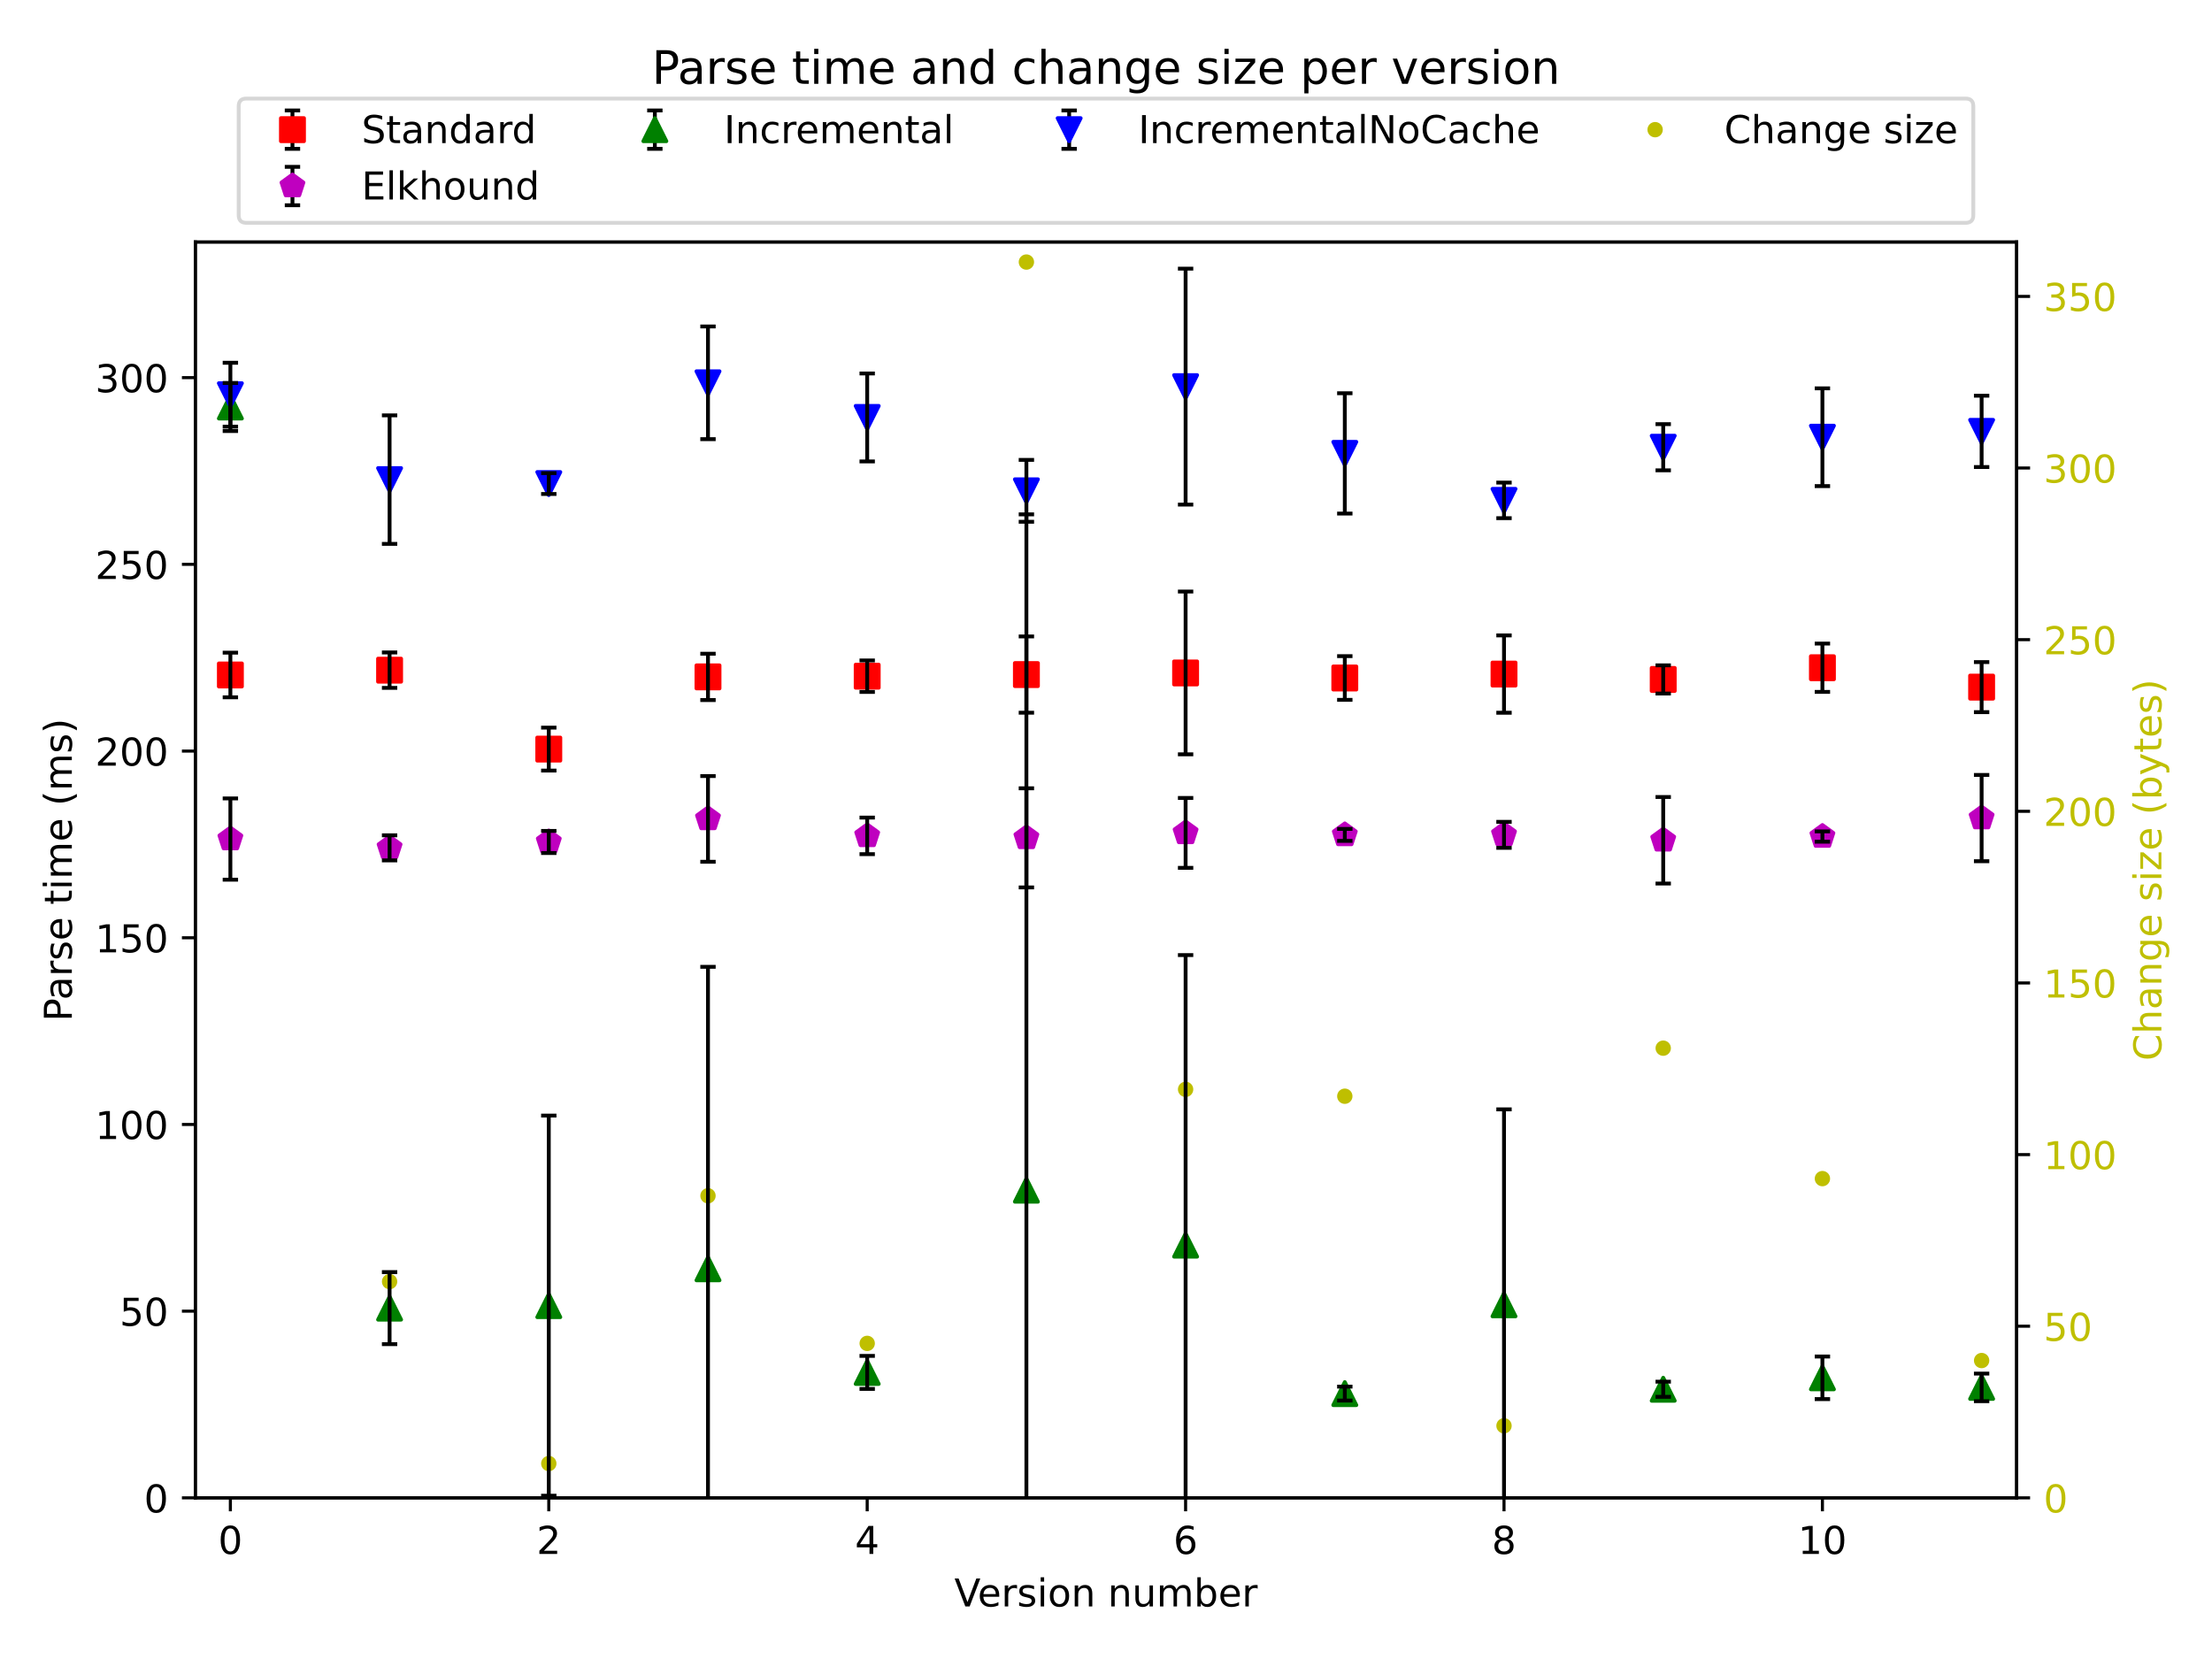 <?xml version="1.0" encoding="utf-8" standalone="no"?>
<!DOCTYPE svg PUBLIC "-//W3C//DTD SVG 1.1//EN"
  "http://www.w3.org/Graphics/SVG/1.1/DTD/svg11.dtd">
<!-- Created with matplotlib (https://matplotlib.org/) -->
<svg height="432pt" version="1.1" viewBox="0 0 576 432" width="576pt" xmlns="http://www.w3.org/2000/svg" xmlns:xlink="http://www.w3.org/1999/xlink">
 <defs>
  <style type="text/css">*{stroke-linecap:butt;stroke-linejoin:round;}</style>
 </defs>
 <g id="figure_1">
  <g id="patch_1">
   <path d="M 0 432 
L 576 432 
L 576 0 
L 0 0 
z
" style="fill:#ffffff;"/>
  </g>
  <g id="axes_1">
   <g id="matplotlib.axis_1">
    <g id="ytick_1">
     <g id="line2d_1">
      <defs>
       <path d="M 0 0 
L 3.5 0 
" id="m4609a0df02" style="stroke:#000000;stroke-width:0.8;"/>
      </defs>
      <g>
       <use style="stroke:#000000;stroke-width:0.8;" x="525.13" xlink:href="#m4609a0df02" y="390.04"/>
      </g>
     </g>
     <g id="text_1">
      <!-- 0 -->
      <g style="fill:#bfbf00;" transform="translate(532.13 393.839)scale(0.1 -0.1)">
       <defs>
        <path d="M 31.781 66.406 
Q 24.172 66.406 20.328 58.906 
Q 16.5 51.422 16.5 36.375 
Q 16.5 21.391 20.328 13.891 
Q 24.172 6.391 31.781 6.391 
Q 39.453 6.391 43.281 13.891 
Q 47.125 21.391 47.125 36.375 
Q 47.125 51.422 43.281 58.906 
Q 39.453 66.406 31.781 66.406 
z
M 31.781 74.219 
Q 44.047 74.219 50.516 64.516 
Q 56.984 54.828 56.984 36.375 
Q 56.984 17.969 50.516 8.266 
Q 44.047 -1.422 31.781 -1.422 
Q 19.531 -1.422 13.062 8.266 
Q 6.594 17.969 6.594 36.375 
Q 6.594 54.828 13.062 64.516 
Q 19.531 74.219 31.781 74.219 
z
" id="DejaVuSans-48"/>
       </defs>
       <use xlink:href="#DejaVuSans-48"/>
      </g>
     </g>
    </g>
    <g id="ytick_2">
     <g id="line2d_2">
      <g>
       <use style="stroke:#000000;stroke-width:0.8;" x="525.13" xlink:href="#m4609a0df02" y="345.345"/>
      </g>
     </g>
     <g id="text_2">
      <!-- 50 -->
      <g style="fill:#bfbf00;" transform="translate(532.13 349.145)scale(0.1 -0.1)">
       <defs>
        <path d="M 10.797 72.906 
L 49.516 72.906 
L 49.516 64.594 
L 19.828 64.594 
L 19.828 46.734 
Q 21.969 47.469 24.109 47.828 
Q 26.266 48.188 28.422 48.188 
Q 40.625 48.188 47.75 41.5 
Q 54.891 34.812 54.891 23.391 
Q 54.891 11.625 47.562 5.094 
Q 40.234 -1.422 26.906 -1.422 
Q 22.312 -1.422 17.547 -0.641 
Q 12.797 0.141 7.719 1.703 
L 7.719 11.625 
Q 12.109 9.234 16.797 8.062 
Q 21.484 6.891 26.703 6.891 
Q 35.156 6.891 40.078 11.328 
Q 45.016 15.766 45.016 23.391 
Q 45.016 31 40.078 35.438 
Q 35.156 39.891 26.703 39.891 
Q 22.75 39.891 18.812 39.016 
Q 14.891 38.141 10.797 36.281 
z
" id="DejaVuSans-53"/>
       </defs>
       <use xlink:href="#DejaVuSans-53"/>
       <use x="63.623" xlink:href="#DejaVuSans-48"/>
      </g>
     </g>
    </g>
    <g id="ytick_3">
     <g id="line2d_3">
      <g>
       <use style="stroke:#000000;stroke-width:0.8;" x="525.13" xlink:href="#m4609a0df02" y="300.651"/>
      </g>
     </g>
     <g id="text_3">
      <!-- 100 -->
      <g style="fill:#bfbf00;" transform="translate(532.13 304.45)scale(0.1 -0.1)">
       <defs>
        <path d="M 12.406 8.297 
L 28.516 8.297 
L 28.516 63.922 
L 10.984 60.406 
L 10.984 69.391 
L 28.422 72.906 
L 38.281 72.906 
L 38.281 8.297 
L 54.391 8.297 
L 54.391 0 
L 12.406 0 
z
" id="DejaVuSans-49"/>
       </defs>
       <use xlink:href="#DejaVuSans-49"/>
       <use x="63.623" xlink:href="#DejaVuSans-48"/>
       <use x="127.246" xlink:href="#DejaVuSans-48"/>
      </g>
     </g>
    </g>
    <g id="ytick_4">
     <g id="line2d_4">
      <g>
       <use style="stroke:#000000;stroke-width:0.8;" x="525.13" xlink:href="#m4609a0df02" y="255.956"/>
      </g>
     </g>
     <g id="text_4">
      <!-- 150 -->
      <g style="fill:#bfbf00;" transform="translate(532.13 259.755)scale(0.1 -0.1)">
       <use xlink:href="#DejaVuSans-49"/>
       <use x="63.623" xlink:href="#DejaVuSans-53"/>
       <use x="127.246" xlink:href="#DejaVuSans-48"/>
      </g>
     </g>
    </g>
    <g id="ytick_5">
     <g id="line2d_5">
      <g>
       <use style="stroke:#000000;stroke-width:0.8;" x="525.13" xlink:href="#m4609a0df02" y="211.261"/>
      </g>
     </g>
     <g id="text_5">
      <!-- 200 -->
      <g style="fill:#bfbf00;" transform="translate(532.13 215.061)scale(0.1 -0.1)">
       <defs>
        <path d="M 19.188 8.297 
L 53.609 8.297 
L 53.609 0 
L 7.328 0 
L 7.328 8.297 
Q 12.938 14.109 22.625 23.891 
Q 32.328 33.688 34.812 36.531 
Q 39.547 41.844 41.422 45.531 
Q 43.312 49.219 43.312 52.781 
Q 43.312 58.594 39.234 62.25 
Q 35.156 65.922 28.609 65.922 
Q 23.969 65.922 18.812 64.312 
Q 13.672 62.703 7.812 59.422 
L 7.812 69.391 
Q 13.766 71.781 18.938 73 
Q 24.125 74.219 28.422 74.219 
Q 39.75 74.219 46.484 68.547 
Q 53.219 62.891 53.219 53.422 
Q 53.219 48.922 51.531 44.891 
Q 49.859 40.875 45.406 35.406 
Q 44.188 33.984 37.641 27.219 
Q 31.109 20.453 19.188 8.297 
z
" id="DejaVuSans-50"/>
       </defs>
       <use xlink:href="#DejaVuSans-50"/>
       <use x="63.623" xlink:href="#DejaVuSans-48"/>
       <use x="127.246" xlink:href="#DejaVuSans-48"/>
      </g>
     </g>
    </g>
    <g id="ytick_6">
     <g id="line2d_6">
      <g>
       <use style="stroke:#000000;stroke-width:0.8;" x="525.13" xlink:href="#m4609a0df02" y="166.567"/>
      </g>
     </g>
     <g id="text_6">
      <!-- 250 -->
      <g style="fill:#bfbf00;" transform="translate(532.13 170.366)scale(0.1 -0.1)">
       <use xlink:href="#DejaVuSans-50"/>
       <use x="63.623" xlink:href="#DejaVuSans-53"/>
       <use x="127.246" xlink:href="#DejaVuSans-48"/>
      </g>
     </g>
    </g>
    <g id="ytick_7">
     <g id="line2d_7">
      <g>
       <use style="stroke:#000000;stroke-width:0.8;" x="525.13" xlink:href="#m4609a0df02" y="121.872"/>
      </g>
     </g>
     <g id="text_7">
      <!-- 300 -->
      <g style="fill:#bfbf00;" transform="translate(532.13 125.671)scale(0.1 -0.1)">
       <defs>
        <path d="M 40.578 39.312 
Q 47.656 37.797 51.625 33 
Q 55.609 28.219 55.609 21.188 
Q 55.609 10.406 48.188 4.484 
Q 40.766 -1.422 27.094 -1.422 
Q 22.516 -1.422 17.656 -0.516 
Q 12.797 0.391 7.625 2.203 
L 7.625 11.719 
Q 11.719 9.328 16.594 8.109 
Q 21.484 6.891 26.812 6.891 
Q 36.078 6.891 40.938 10.547 
Q 45.797 14.203 45.797 21.188 
Q 45.797 27.641 41.281 31.266 
Q 36.766 34.906 28.719 34.906 
L 20.219 34.906 
L 20.219 43.016 
L 29.109 43.016 
Q 36.375 43.016 40.234 45.922 
Q 44.094 48.828 44.094 54.297 
Q 44.094 59.906 40.109 62.906 
Q 36.141 65.922 28.719 65.922 
Q 24.656 65.922 20.016 65.031 
Q 15.375 64.156 9.812 62.312 
L 9.812 71.094 
Q 15.438 72.656 20.344 73.438 
Q 25.25 74.219 29.594 74.219 
Q 40.828 74.219 47.359 69.109 
Q 53.906 64.016 53.906 55.328 
Q 53.906 49.266 50.438 45.094 
Q 46.969 40.922 40.578 39.312 
z
" id="DejaVuSans-51"/>
       </defs>
       <use xlink:href="#DejaVuSans-51"/>
       <use x="63.623" xlink:href="#DejaVuSans-48"/>
       <use x="127.246" xlink:href="#DejaVuSans-48"/>
      </g>
     </g>
    </g>
    <g id="ytick_8">
     <g id="line2d_8">
      <g>
       <use style="stroke:#000000;stroke-width:0.8;" x="525.13" xlink:href="#m4609a0df02" y="77.177"/>
      </g>
     </g>
     <g id="text_8">
      <!-- 350 -->
      <g style="fill:#bfbf00;" transform="translate(532.13 80.977)scale(0.1 -0.1)">
       <use xlink:href="#DejaVuSans-51"/>
       <use x="63.623" xlink:href="#DejaVuSans-53"/>
       <use x="127.246" xlink:href="#DejaVuSans-48"/>
      </g>
     </g>
    </g>
    <g id="text_9">
     <!-- Change size (bytes) -->
     <g style="fill:#bfbf00;" transform="translate(562.816 276.225)rotate(-90)scale(0.1 -0.1)">
      <defs>
       <path d="M 64.406 67.281 
L 64.406 56.891 
Q 59.422 61.531 53.781 63.812 
Q 48.141 66.109 41.797 66.109 
Q 29.297 66.109 22.656 58.469 
Q 16.016 50.828 16.016 36.375 
Q 16.016 21.969 22.656 14.328 
Q 29.297 6.688 41.797 6.688 
Q 48.141 6.688 53.781 8.984 
Q 59.422 11.281 64.406 15.922 
L 64.406 5.609 
Q 59.234 2.094 53.438 0.328 
Q 47.656 -1.422 41.219 -1.422 
Q 24.656 -1.422 15.125 8.703 
Q 5.609 18.844 5.609 36.375 
Q 5.609 53.953 15.125 64.078 
Q 24.656 74.219 41.219 74.219 
Q 47.75 74.219 53.531 72.484 
Q 59.328 70.75 64.406 67.281 
z
" id="DejaVuSans-67"/>
       <path d="M 54.891 33.016 
L 54.891 0 
L 45.906 0 
L 45.906 32.719 
Q 45.906 40.484 42.875 44.328 
Q 39.844 48.188 33.797 48.188 
Q 26.516 48.188 22.312 43.547 
Q 18.109 38.922 18.109 30.906 
L 18.109 0 
L 9.078 0 
L 9.078 75.984 
L 18.109 75.984 
L 18.109 46.188 
Q 21.344 51.125 25.703 53.562 
Q 30.078 56 35.797 56 
Q 45.219 56 50.047 50.172 
Q 54.891 44.344 54.891 33.016 
z
" id="DejaVuSans-104"/>
       <path d="M 34.281 27.484 
Q 23.391 27.484 19.188 25 
Q 14.984 22.516 14.984 16.5 
Q 14.984 11.719 18.141 8.906 
Q 21.297 6.109 26.703 6.109 
Q 34.188 6.109 38.703 11.406 
Q 43.219 16.703 43.219 25.484 
L 43.219 27.484 
z
M 52.203 31.203 
L 52.203 0 
L 43.219 0 
L 43.219 8.297 
Q 40.141 3.328 35.547 0.953 
Q 30.953 -1.422 24.312 -1.422 
Q 15.922 -1.422 10.953 3.297 
Q 6 8.016 6 15.922 
Q 6 25.141 12.172 29.828 
Q 18.359 34.516 30.609 34.516 
L 43.219 34.516 
L 43.219 35.406 
Q 43.219 41.609 39.141 45 
Q 35.062 48.391 27.688 48.391 
Q 23 48.391 18.547 47.266 
Q 14.109 46.141 10.016 43.891 
L 10.016 52.203 
Q 14.938 54.109 19.578 55.047 
Q 24.219 56 28.609 56 
Q 40.484 56 46.344 49.844 
Q 52.203 43.703 52.203 31.203 
z
" id="DejaVuSans-97"/>
       <path d="M 54.891 33.016 
L 54.891 0 
L 45.906 0 
L 45.906 32.719 
Q 45.906 40.484 42.875 44.328 
Q 39.844 48.188 33.797 48.188 
Q 26.516 48.188 22.312 43.547 
Q 18.109 38.922 18.109 30.906 
L 18.109 0 
L 9.078 0 
L 9.078 54.688 
L 18.109 54.688 
L 18.109 46.188 
Q 21.344 51.125 25.703 53.562 
Q 30.078 56 35.797 56 
Q 45.219 56 50.047 50.172 
Q 54.891 44.344 54.891 33.016 
z
" id="DejaVuSans-110"/>
       <path d="M 45.406 27.984 
Q 45.406 37.75 41.375 43.109 
Q 37.359 48.484 30.078 48.484 
Q 22.859 48.484 18.828 43.109 
Q 14.797 37.75 14.797 27.984 
Q 14.797 18.266 18.828 12.891 
Q 22.859 7.516 30.078 7.516 
Q 37.359 7.516 41.375 12.891 
Q 45.406 18.266 45.406 27.984 
z
M 54.391 6.781 
Q 54.391 -7.172 48.188 -13.984 
Q 42 -20.797 29.203 -20.797 
Q 24.469 -20.797 20.266 -20.094 
Q 16.062 -19.391 12.109 -17.922 
L 12.109 -9.188 
Q 16.062 -11.328 19.922 -12.344 
Q 23.781 -13.375 27.781 -13.375 
Q 36.625 -13.375 41.016 -8.766 
Q 45.406 -4.156 45.406 5.172 
L 45.406 9.625 
Q 42.625 4.781 38.281 2.391 
Q 33.938 0 27.875 0 
Q 17.828 0 11.672 7.656 
Q 5.516 15.328 5.516 27.984 
Q 5.516 40.672 11.672 48.328 
Q 17.828 56 27.875 56 
Q 33.938 56 38.281 53.609 
Q 42.625 51.219 45.406 46.391 
L 45.406 54.688 
L 54.391 54.688 
z
" id="DejaVuSans-103"/>
       <path d="M 56.203 29.594 
L 56.203 25.203 
L 14.891 25.203 
Q 15.484 15.922 20.484 11.062 
Q 25.484 6.203 34.422 6.203 
Q 39.594 6.203 44.453 7.469 
Q 49.312 8.734 54.109 11.281 
L 54.109 2.781 
Q 49.266 0.734 44.188 -0.344 
Q 39.109 -1.422 33.891 -1.422 
Q 20.797 -1.422 13.156 6.188 
Q 5.516 13.812 5.516 26.812 
Q 5.516 40.234 12.766 48.109 
Q 20.016 56 32.328 56 
Q 43.359 56 49.781 48.891 
Q 56.203 41.797 56.203 29.594 
z
M 47.219 32.234 
Q 47.125 39.594 43.094 43.984 
Q 39.062 48.391 32.422 48.391 
Q 24.906 48.391 20.391 44.141 
Q 15.875 39.891 15.188 32.172 
z
" id="DejaVuSans-101"/>
       <path id="DejaVuSans-32"/>
       <path d="M 44.281 53.078 
L 44.281 44.578 
Q 40.484 46.531 36.375 47.5 
Q 32.281 48.484 27.875 48.484 
Q 21.188 48.484 17.844 46.438 
Q 14.5 44.391 14.5 40.281 
Q 14.5 37.156 16.891 35.375 
Q 19.281 33.594 26.516 31.984 
L 29.594 31.297 
Q 39.156 29.25 43.188 25.516 
Q 47.219 21.781 47.219 15.094 
Q 47.219 7.469 41.188 3.016 
Q 35.156 -1.422 24.609 -1.422 
Q 20.219 -1.422 15.453 -0.562 
Q 10.688 0.297 5.422 2 
L 5.422 11.281 
Q 10.406 8.688 15.234 7.391 
Q 20.062 6.109 24.812 6.109 
Q 31.156 6.109 34.562 8.281 
Q 37.984 10.453 37.984 14.406 
Q 37.984 18.062 35.516 20.016 
Q 33.062 21.969 24.703 23.781 
L 21.578 24.516 
Q 13.234 26.266 9.516 29.906 
Q 5.812 33.547 5.812 39.891 
Q 5.812 47.609 11.281 51.797 
Q 16.75 56 26.812 56 
Q 31.781 56 36.172 55.266 
Q 40.578 54.547 44.281 53.078 
z
" id="DejaVuSans-115"/>
       <path d="M 9.422 54.688 
L 18.406 54.688 
L 18.406 0 
L 9.422 0 
z
M 9.422 75.984 
L 18.406 75.984 
L 18.406 64.594 
L 9.422 64.594 
z
" id="DejaVuSans-105"/>
       <path d="M 5.516 54.688 
L 48.188 54.688 
L 48.188 46.484 
L 14.406 7.172 
L 48.188 7.172 
L 48.188 0 
L 4.297 0 
L 4.297 8.203 
L 38.094 47.516 
L 5.516 47.516 
z
" id="DejaVuSans-122"/>
       <path d="M 31 75.875 
Q 24.469 64.656 21.281 53.656 
Q 18.109 42.672 18.109 31.391 
Q 18.109 20.125 21.312 9.062 
Q 24.516 -2 31 -13.188 
L 23.188 -13.188 
Q 15.875 -1.703 12.234 9.375 
Q 8.594 20.453 8.594 31.391 
Q 8.594 42.281 12.203 53.312 
Q 15.828 64.359 23.188 75.875 
z
" id="DejaVuSans-40"/>
       <path d="M 48.688 27.297 
Q 48.688 37.203 44.609 42.844 
Q 40.531 48.484 33.406 48.484 
Q 26.266 48.484 22.188 42.844 
Q 18.109 37.203 18.109 27.297 
Q 18.109 17.391 22.188 11.75 
Q 26.266 6.109 33.406 6.109 
Q 40.531 6.109 44.609 11.75 
Q 48.688 17.391 48.688 27.297 
z
M 18.109 46.391 
Q 20.953 51.266 25.266 53.625 
Q 29.594 56 35.594 56 
Q 45.562 56 51.781 48.094 
Q 58.016 40.188 58.016 27.297 
Q 58.016 14.406 51.781 6.484 
Q 45.562 -1.422 35.594 -1.422 
Q 29.594 -1.422 25.266 0.953 
Q 20.953 3.328 18.109 8.203 
L 18.109 0 
L 9.078 0 
L 9.078 75.984 
L 18.109 75.984 
z
" id="DejaVuSans-98"/>
       <path d="M 32.172 -5.078 
Q 28.375 -14.844 24.75 -17.812 
Q 21.141 -20.797 15.094 -20.797 
L 7.906 -20.797 
L 7.906 -13.281 
L 13.188 -13.281 
Q 16.891 -13.281 18.938 -11.516 
Q 21 -9.766 23.484 -3.219 
L 25.094 0.875 
L 2.984 54.688 
L 12.5 54.688 
L 29.594 11.922 
L 46.688 54.688 
L 56.203 54.688 
z
" id="DejaVuSans-121"/>
       <path d="M 18.312 70.219 
L 18.312 54.688 
L 36.812 54.688 
L 36.812 47.703 
L 18.312 47.703 
L 18.312 18.016 
Q 18.312 11.328 20.141 9.422 
Q 21.969 7.516 27.594 7.516 
L 36.812 7.516 
L 36.812 0 
L 27.594 0 
Q 17.188 0 13.234 3.875 
Q 9.281 7.766 9.281 18.016 
L 9.281 47.703 
L 2.688 47.703 
L 2.688 54.688 
L 9.281 54.688 
L 9.281 70.219 
z
" id="DejaVuSans-116"/>
       <path d="M 8.016 75.875 
L 15.828 75.875 
Q 23.141 64.359 26.781 53.312 
Q 30.422 42.281 30.422 31.391 
Q 30.422 20.453 26.781 9.375 
Q 23.141 -1.703 15.828 -13.188 
L 8.016 -13.188 
Q 14.5 -2 17.703 9.062 
Q 20.906 20.125 20.906 31.391 
Q 20.906 42.672 17.703 53.656 
Q 14.5 64.656 8.016 75.875 
z
" id="DejaVuSans-41"/>
      </defs>
      <use xlink:href="#DejaVuSans-67"/>
      <use x="69.824" xlink:href="#DejaVuSans-104"/>
      <use x="133.203" xlink:href="#DejaVuSans-97"/>
      <use x="194.482" xlink:href="#DejaVuSans-110"/>
      <use x="257.861" xlink:href="#DejaVuSans-103"/>
      <use x="321.338" xlink:href="#DejaVuSans-101"/>
      <use x="382.861" xlink:href="#DejaVuSans-32"/>
      <use x="414.648" xlink:href="#DejaVuSans-115"/>
      <use x="466.748" xlink:href="#DejaVuSans-105"/>
      <use x="494.531" xlink:href="#DejaVuSans-122"/>
      <use x="547.021" xlink:href="#DejaVuSans-101"/>
      <use x="608.545" xlink:href="#DejaVuSans-32"/>
      <use x="640.332" xlink:href="#DejaVuSans-40"/>
      <use x="679.346" xlink:href="#DejaVuSans-98"/>
      <use x="742.822" xlink:href="#DejaVuSans-121"/>
      <use x="802.002" xlink:href="#DejaVuSans-116"/>
      <use x="841.211" xlink:href="#DejaVuSans-101"/>
      <use x="902.734" xlink:href="#DejaVuSans-115"/>
      <use x="954.834" xlink:href="#DejaVuSans-41"/>
     </g>
    </g>
   </g>
   <g id="line2d_9">
    <defs>
     <path d="M 0 1.5 
C 0.398 1.5 0.779 1.342 1.061 1.061 
C 1.342 0.779 1.5 0.398 1.5 0 
C 1.5 -0.398 1.342 -0.779 1.061 -1.061 
C 0.779 -1.342 0.398 -1.5 0 -1.5 
C -0.398 -1.5 -0.779 -1.342 -1.061 -1.061 
C -1.342 -0.779 -1.5 -0.398 -1.5 0 
C -1.5 0.398 -1.342 0.779 -1.061 1.061 
C -0.779 1.342 -0.398 1.5 0 1.5 
z
" id="mf3a765836c" style="stroke:#bfbf00;"/>
    </defs>
    <g clip-path="url(#p492da4743d)">
     <use style="fill:#bfbf00;stroke:#bfbf00;" x="101.447" xlink:href="#mf3a765836c" y="333.725"/>
     <use style="fill:#bfbf00;stroke:#bfbf00;" x="142.903" xlink:href="#mf3a765836c" y="381.101"/>
     <use style="fill:#bfbf00;stroke:#bfbf00;" x="184.359" xlink:href="#mf3a765836c" y="311.377"/>
     <use style="fill:#bfbf00;stroke:#bfbf00;" x="225.816" xlink:href="#mf3a765836c" y="349.815"/>
     <use style="fill:#bfbf00;stroke:#bfbf00;" x="267.272" xlink:href="#mf3a765836c" y="68.238"/>
     <use style="fill:#bfbf00;stroke:#bfbf00;" x="308.728" xlink:href="#mf3a765836c" y="283.667"/>
     <use style="fill:#bfbf00;stroke:#bfbf00;" x="350.184" xlink:href="#mf3a765836c" y="285.454"/>
     <use style="fill:#bfbf00;stroke:#bfbf00;" x="391.641" xlink:href="#mf3a765836c" y="371.268"/>
     <use style="fill:#bfbf00;stroke:#bfbf00;" x="433.097" xlink:href="#mf3a765836c" y="272.94"/>
     <use style="fill:#bfbf00;stroke:#bfbf00;" x="474.553" xlink:href="#mf3a765836c" y="306.908"/>
     <use style="fill:#bfbf00;stroke:#bfbf00;" x="516.01" xlink:href="#mf3a765836c" y="354.284"/>
    </g>
   </g>
   <g id="patch_2">
    <path d="M 50.87 390.04 
L 50.87 63.024 
" style="fill:none;stroke:#000000;stroke-linecap:square;stroke-linejoin:miter;stroke-width:0.8;"/>
   </g>
   <g id="patch_3">
    <path d="M 525.13 390.04 
L 525.13 63.024 
" style="fill:none;stroke:#000000;stroke-linecap:square;stroke-linejoin:miter;stroke-width:0.8;"/>
   </g>
   <g id="patch_4">
    <path d="M 50.87 390.04 
L 525.13 390.04 
" style="fill:none;stroke:#000000;stroke-linecap:square;stroke-linejoin:miter;stroke-width:0.8;"/>
   </g>
   <g id="patch_5">
    <path d="M 50.87 63.024 
L 525.13 63.024 
" style="fill:none;stroke:#000000;stroke-linecap:square;stroke-linejoin:miter;stroke-width:0.8;"/>
   </g>
   <g id="legend_1">
    <g id="patch_6">
     <path d="M 64.156 58.024 
L 511.844 58.024 
Q 513.844 58.024 513.844 56.024 
L 513.844 27.668 
Q 513.844 25.668 511.844 25.668 
L 64.156 25.668 
Q 62.156 25.668 62.156 27.668 
L 62.156 56.024 
Q 62.156 58.024 64.156 58.024 
z
" style="fill:#ffffff;opacity:0.8;stroke:#cccccc;stroke-linejoin:miter;"/>
    </g>
    <g id="LineCollection_1">
     <path d="M 76.156 38.766 
L 76.156 28.766 
" style="fill:none;stroke:#000000;"/>
    </g>
    <g id="line2d_10">
     <defs>
      <path d="M 2 0 
L -2 -0 
" id="m94d0066112" style="stroke:#000000;"/>
     </defs>
     <g>
      <use style="stroke:#000000;" x="76.156" xlink:href="#m94d0066112" y="38.766"/>
     </g>
    </g>
    <g id="line2d_11">
     <g>
      <use style="stroke:#000000;" x="76.156" xlink:href="#m94d0066112" y="28.766"/>
     </g>
    </g>
    <g id="line2d_12"/>
    <g id="line2d_13">
     <defs>
      <path d="M -3 3 
L 3 3 
L 3 -3 
L -3 -3 
z
" id="m36453353b8" style="stroke:#ff0000;stroke-linejoin:miter;"/>
     </defs>
     <g>
      <use style="fill:#ff0000;stroke:#ff0000;stroke-linejoin:miter;" x="76.156" xlink:href="#m36453353b8" y="33.766"/>
     </g>
    </g>
    <g id="text_10">
     <!-- Standard -->
     <g transform="translate(94.156 37.266)scale(0.1 -0.1)">
      <defs>
       <path d="M 53.516 70.516 
L 53.516 60.891 
Q 47.906 63.578 42.922 64.891 
Q 37.938 66.219 33.297 66.219 
Q 25.25 66.219 20.875 63.094 
Q 16.5 59.969 16.5 54.203 
Q 16.5 49.359 19.406 46.891 
Q 22.312 44.438 30.422 42.922 
L 36.375 41.703 
Q 47.406 39.594 52.656 34.297 
Q 57.906 29 57.906 20.125 
Q 57.906 9.516 50.797 4.047 
Q 43.703 -1.422 29.984 -1.422 
Q 24.812 -1.422 18.969 -0.25 
Q 13.141 0.922 6.891 3.219 
L 6.891 13.375 
Q 12.891 10.016 18.656 8.297 
Q 24.422 6.594 29.984 6.594 
Q 38.422 6.594 43.016 9.906 
Q 47.609 13.234 47.609 19.391 
Q 47.609 24.75 44.312 27.781 
Q 41.016 30.812 33.5 32.328 
L 27.484 33.5 
Q 16.453 35.688 11.516 40.375 
Q 6.594 45.062 6.594 53.422 
Q 6.594 63.094 13.406 68.656 
Q 20.219 74.219 32.172 74.219 
Q 37.312 74.219 42.625 73.281 
Q 47.953 72.359 53.516 70.516 
z
" id="DejaVuSans-83"/>
       <path d="M 45.406 46.391 
L 45.406 75.984 
L 54.391 75.984 
L 54.391 0 
L 45.406 0 
L 45.406 8.203 
Q 42.578 3.328 38.25 0.953 
Q 33.938 -1.422 27.875 -1.422 
Q 17.969 -1.422 11.734 6.484 
Q 5.516 14.406 5.516 27.297 
Q 5.516 40.188 11.734 48.094 
Q 17.969 56 27.875 56 
Q 33.938 56 38.25 53.625 
Q 42.578 51.266 45.406 46.391 
z
M 14.797 27.297 
Q 14.797 17.391 18.875 11.75 
Q 22.953 6.109 30.078 6.109 
Q 37.203 6.109 41.297 11.75 
Q 45.406 17.391 45.406 27.297 
Q 45.406 37.203 41.297 42.844 
Q 37.203 48.484 30.078 48.484 
Q 22.953 48.484 18.875 42.844 
Q 14.797 37.203 14.797 27.297 
z
" id="DejaVuSans-100"/>
       <path d="M 41.109 46.297 
Q 39.594 47.172 37.812 47.578 
Q 36.031 48 33.891 48 
Q 26.266 48 22.188 43.047 
Q 18.109 38.094 18.109 28.812 
L 18.109 0 
L 9.078 0 
L 9.078 54.688 
L 18.109 54.688 
L 18.109 46.188 
Q 20.953 51.172 25.484 53.578 
Q 30.031 56 36.531 56 
Q 37.453 56 38.578 55.875 
Q 39.703 55.766 41.062 55.516 
z
" id="DejaVuSans-114"/>
      </defs>
      <use xlink:href="#DejaVuSans-83"/>
      <use x="63.477" xlink:href="#DejaVuSans-116"/>
      <use x="102.686" xlink:href="#DejaVuSans-97"/>
      <use x="163.965" xlink:href="#DejaVuSans-110"/>
      <use x="227.344" xlink:href="#DejaVuSans-100"/>
      <use x="290.82" xlink:href="#DejaVuSans-97"/>
      <use x="352.1" xlink:href="#DejaVuSans-114"/>
      <use x="391.463" xlink:href="#DejaVuSans-100"/>
     </g>
    </g>
    <g id="LineCollection_2">
     <path d="M 76.156 53.444 
L 76.156 43.444 
" style="fill:none;stroke:#000000;"/>
    </g>
    <g id="line2d_14">
     <g>
      <use style="stroke:#000000;" x="76.156" xlink:href="#m94d0066112" y="53.444"/>
     </g>
    </g>
    <g id="line2d_15">
     <g>
      <use style="stroke:#000000;" x="76.156" xlink:href="#m94d0066112" y="43.444"/>
     </g>
    </g>
    <g id="line2d_16"/>
    <g id="line2d_17">
     <defs>
      <path d="M 0 -3 
L -2.853 -0.927 
L -1.763 2.427 
L 1.763 2.427 
L 2.853 -0.927 
z
" id="m0af083cdee" style="stroke:#bf00bf;stroke-linejoin:miter;"/>
     </defs>
     <g>
      <use style="fill:#bf00bf;stroke:#bf00bf;stroke-linejoin:miter;" x="76.156" xlink:href="#m0af083cdee" y="48.444"/>
     </g>
    </g>
    <g id="text_11">
     <!-- Elkhound -->
     <g transform="translate(94.156 51.944)scale(0.1 -0.1)">
      <defs>
       <path d="M 9.812 72.906 
L 55.906 72.906 
L 55.906 64.594 
L 19.672 64.594 
L 19.672 43.016 
L 54.391 43.016 
L 54.391 34.719 
L 19.672 34.719 
L 19.672 8.297 
L 56.781 8.297 
L 56.781 0 
L 9.812 0 
z
" id="DejaVuSans-69"/>
       <path d="M 9.422 75.984 
L 18.406 75.984 
L 18.406 0 
L 9.422 0 
z
" id="DejaVuSans-108"/>
       <path d="M 9.078 75.984 
L 18.109 75.984 
L 18.109 31.109 
L 44.922 54.688 
L 56.391 54.688 
L 27.391 29.109 
L 57.625 0 
L 45.906 0 
L 18.109 26.703 
L 18.109 0 
L 9.078 0 
z
" id="DejaVuSans-107"/>
       <path d="M 30.609 48.391 
Q 23.391 48.391 19.188 42.75 
Q 14.984 37.109 14.984 27.297 
Q 14.984 17.484 19.156 11.844 
Q 23.344 6.203 30.609 6.203 
Q 37.797 6.203 41.984 11.859 
Q 46.188 17.531 46.188 27.297 
Q 46.188 37.016 41.984 42.703 
Q 37.797 48.391 30.609 48.391 
z
M 30.609 56 
Q 42.328 56 49.016 48.375 
Q 55.719 40.766 55.719 27.297 
Q 55.719 13.875 49.016 6.219 
Q 42.328 -1.422 30.609 -1.422 
Q 18.844 -1.422 12.172 6.219 
Q 5.516 13.875 5.516 27.297 
Q 5.516 40.766 12.172 48.375 
Q 18.844 56 30.609 56 
z
" id="DejaVuSans-111"/>
       <path d="M 8.5 21.578 
L 8.5 54.688 
L 17.484 54.688 
L 17.484 21.922 
Q 17.484 14.156 20.5 10.266 
Q 23.531 6.391 29.594 6.391 
Q 36.859 6.391 41.078 11.031 
Q 45.312 15.672 45.312 23.688 
L 45.312 54.688 
L 54.297 54.688 
L 54.297 0 
L 45.312 0 
L 45.312 8.406 
Q 42.047 3.422 37.719 1 
Q 33.406 -1.422 27.688 -1.422 
Q 18.266 -1.422 13.375 4.438 
Q 8.5 10.297 8.5 21.578 
z
M 31.109 56 
z
" id="DejaVuSans-117"/>
      </defs>
      <use xlink:href="#DejaVuSans-69"/>
      <use x="63.184" xlink:href="#DejaVuSans-108"/>
      <use x="90.967" xlink:href="#DejaVuSans-107"/>
      <use x="148.877" xlink:href="#DejaVuSans-104"/>
      <use x="212.256" xlink:href="#DejaVuSans-111"/>
      <use x="273.438" xlink:href="#DejaVuSans-117"/>
      <use x="336.816" xlink:href="#DejaVuSans-110"/>
      <use x="400.195" xlink:href="#DejaVuSans-100"/>
     </g>
    </g>
    <g id="LineCollection_3">
     <path d="M 170.523 38.766 
L 170.523 28.766 
" style="fill:none;stroke:#000000;"/>
    </g>
    <g id="line2d_18">
     <g>
      <use style="stroke:#000000;" x="170.523" xlink:href="#m94d0066112" y="38.766"/>
     </g>
    </g>
    <g id="line2d_19">
     <g>
      <use style="stroke:#000000;" x="170.523" xlink:href="#m94d0066112" y="28.766"/>
     </g>
    </g>
    <g id="line2d_20"/>
    <g id="line2d_21">
     <defs>
      <path d="M 0 -3 
L -3 3 
L 3 3 
z
" id="m69c07bca39" style="stroke:#008000;stroke-linejoin:miter;"/>
     </defs>
     <g>
      <use style="fill:#008000;stroke:#008000;stroke-linejoin:miter;" x="170.523" xlink:href="#m69c07bca39" y="33.766"/>
     </g>
    </g>
    <g id="text_12">
     <!-- Incremental -->
     <g transform="translate(188.523 37.266)scale(0.1 -0.1)">
      <defs>
       <path d="M 9.812 72.906 
L 19.672 72.906 
L 19.672 0 
L 9.812 0 
z
" id="DejaVuSans-73"/>
       <path d="M 48.781 52.594 
L 48.781 44.188 
Q 44.969 46.297 41.141 47.344 
Q 37.312 48.391 33.406 48.391 
Q 24.656 48.391 19.812 42.844 
Q 14.984 37.312 14.984 27.297 
Q 14.984 17.281 19.812 11.734 
Q 24.656 6.203 33.406 6.203 
Q 37.312 6.203 41.141 7.25 
Q 44.969 8.297 48.781 10.406 
L 48.781 2.094 
Q 45.016 0.344 40.984 -0.531 
Q 36.969 -1.422 32.422 -1.422 
Q 20.062 -1.422 12.781 6.344 
Q 5.516 14.109 5.516 27.297 
Q 5.516 40.672 12.859 48.328 
Q 20.219 56 33.016 56 
Q 37.156 56 41.109 55.141 
Q 45.062 54.297 48.781 52.594 
z
" id="DejaVuSans-99"/>
       <path d="M 52 44.188 
Q 55.375 50.25 60.062 53.125 
Q 64.75 56 71.094 56 
Q 79.641 56 84.281 50.016 
Q 88.922 44.047 88.922 33.016 
L 88.922 0 
L 79.891 0 
L 79.891 32.719 
Q 79.891 40.578 77.094 44.375 
Q 74.312 48.188 68.609 48.188 
Q 61.625 48.188 57.562 43.547 
Q 53.516 38.922 53.516 30.906 
L 53.516 0 
L 44.484 0 
L 44.484 32.719 
Q 44.484 40.625 41.703 44.406 
Q 38.922 48.188 33.109 48.188 
Q 26.219 48.188 22.156 43.531 
Q 18.109 38.875 18.109 30.906 
L 18.109 0 
L 9.078 0 
L 9.078 54.688 
L 18.109 54.688 
L 18.109 46.188 
Q 21.188 51.219 25.484 53.609 
Q 29.781 56 35.688 56 
Q 41.656 56 45.828 52.969 
Q 50 49.953 52 44.188 
z
" id="DejaVuSans-109"/>
      </defs>
      <use xlink:href="#DejaVuSans-73"/>
      <use x="29.492" xlink:href="#DejaVuSans-110"/>
      <use x="92.871" xlink:href="#DejaVuSans-99"/>
      <use x="147.852" xlink:href="#DejaVuSans-114"/>
      <use x="186.715" xlink:href="#DejaVuSans-101"/>
      <use x="248.238" xlink:href="#DejaVuSans-109"/>
      <use x="345.65" xlink:href="#DejaVuSans-101"/>
      <use x="407.174" xlink:href="#DejaVuSans-110"/>
      <use x="470.553" xlink:href="#DejaVuSans-116"/>
      <use x="509.762" xlink:href="#DejaVuSans-97"/>
      <use x="571.041" xlink:href="#DejaVuSans-108"/>
     </g>
    </g>
    <g id="LineCollection_4">
     <path d="M 278.406 38.766 
L 278.406 28.766 
" style="fill:none;stroke:#000000;"/>
    </g>
    <g id="line2d_22">
     <g>
      <use style="stroke:#000000;" x="278.406" xlink:href="#m94d0066112" y="38.766"/>
     </g>
    </g>
    <g id="line2d_23">
     <g>
      <use style="stroke:#000000;" x="278.406" xlink:href="#m94d0066112" y="28.766"/>
     </g>
    </g>
    <g id="line2d_24"/>
    <g id="line2d_25">
     <defs>
      <path d="M -0 3 
L 3 -3 
L -3 -3 
z
" id="m594285a7b9" style="stroke:#0000ff;stroke-linejoin:miter;"/>
     </defs>
     <g>
      <use style="fill:#0000ff;stroke:#0000ff;stroke-linejoin:miter;" x="278.406" xlink:href="#m594285a7b9" y="33.766"/>
     </g>
    </g>
    <g id="text_13">
     <!-- IncrementalNoCache -->
     <g transform="translate(296.406 37.266)scale(0.1 -0.1)">
      <defs>
       <path d="M 9.812 72.906 
L 23.094 72.906 
L 55.422 11.922 
L 55.422 72.906 
L 64.984 72.906 
L 64.984 0 
L 51.703 0 
L 19.391 60.984 
L 19.391 0 
L 9.812 0 
z
" id="DejaVuSans-78"/>
      </defs>
      <use xlink:href="#DejaVuSans-73"/>
      <use x="29.492" xlink:href="#DejaVuSans-110"/>
      <use x="92.871" xlink:href="#DejaVuSans-99"/>
      <use x="147.852" xlink:href="#DejaVuSans-114"/>
      <use x="186.715" xlink:href="#DejaVuSans-101"/>
      <use x="248.238" xlink:href="#DejaVuSans-109"/>
      <use x="345.65" xlink:href="#DejaVuSans-101"/>
      <use x="407.174" xlink:href="#DejaVuSans-110"/>
      <use x="470.553" xlink:href="#DejaVuSans-116"/>
      <use x="509.762" xlink:href="#DejaVuSans-97"/>
      <use x="571.041" xlink:href="#DejaVuSans-108"/>
      <use x="598.824" xlink:href="#DejaVuSans-78"/>
      <use x="673.629" xlink:href="#DejaVuSans-111"/>
      <use x="734.811" xlink:href="#DejaVuSans-67"/>
      <use x="804.635" xlink:href="#DejaVuSans-97"/>
      <use x="865.914" xlink:href="#DejaVuSans-99"/>
      <use x="920.895" xlink:href="#DejaVuSans-104"/>
      <use x="984.273" xlink:href="#DejaVuSans-101"/>
     </g>
    </g>
    <g id="line2d_26"/>
    <g id="line2d_27">
     <g>
      <use style="fill:#bfbf00;stroke:#bfbf00;" x="430.989" xlink:href="#mf3a765836c" y="33.766"/>
     </g>
    </g>
    <g id="text_14">
     <!-- Change size -->
     <g transform="translate(448.989 37.266)scale(0.1 -0.1)">
      <use xlink:href="#DejaVuSans-67"/>
      <use x="69.824" xlink:href="#DejaVuSans-104"/>
      <use x="133.203" xlink:href="#DejaVuSans-97"/>
      <use x="194.482" xlink:href="#DejaVuSans-110"/>
      <use x="257.861" xlink:href="#DejaVuSans-103"/>
      <use x="321.338" xlink:href="#DejaVuSans-101"/>
      <use x="382.861" xlink:href="#DejaVuSans-32"/>
      <use x="414.648" xlink:href="#DejaVuSans-115"/>
      <use x="466.748" xlink:href="#DejaVuSans-105"/>
      <use x="494.531" xlink:href="#DejaVuSans-122"/>
      <use x="547.021" xlink:href="#DejaVuSans-101"/>
     </g>
    </g>
   </g>
  </g>
  <g id="axes_2">
   <g id="matplotlib.axis_2">
    <g id="xtick_1">
     <g id="line2d_28">
      <defs>
       <path d="M 0 0 
L 0 3.5 
" id="m7fa4801b99" style="stroke:#000000;stroke-width:0.8;"/>
      </defs>
      <g>
       <use style="stroke:#000000;stroke-width:0.8;" x="59.99" xlink:href="#m7fa4801b99" y="390.04"/>
      </g>
     </g>
     <g id="text_15">
      <!-- 0 -->
      <g transform="translate(56.809 404.638)scale(0.1 -0.1)">
       <use xlink:href="#DejaVuSans-48"/>
      </g>
     </g>
    </g>
    <g id="xtick_2">
     <g id="line2d_29">
      <g>
       <use style="stroke:#000000;stroke-width:0.8;" x="142.903" xlink:href="#m7fa4801b99" y="390.04"/>
      </g>
     </g>
     <g id="text_16">
      <!-- 2 -->
      <g transform="translate(139.722 404.638)scale(0.1 -0.1)">
       <use xlink:href="#DejaVuSans-50"/>
      </g>
     </g>
    </g>
    <g id="xtick_3">
     <g id="line2d_30">
      <g>
       <use style="stroke:#000000;stroke-width:0.8;" x="225.816" xlink:href="#m7fa4801b99" y="390.04"/>
      </g>
     </g>
     <g id="text_17">
      <!-- 4 -->
      <g transform="translate(222.634 404.638)scale(0.1 -0.1)">
       <defs>
        <path d="M 37.797 64.312 
L 12.891 25.391 
L 37.797 25.391 
z
M 35.203 72.906 
L 47.609 72.906 
L 47.609 25.391 
L 58.016 25.391 
L 58.016 17.188 
L 47.609 17.188 
L 47.609 0 
L 37.797 0 
L 37.797 17.188 
L 4.891 17.188 
L 4.891 26.703 
z
" id="DejaVuSans-52"/>
       </defs>
       <use xlink:href="#DejaVuSans-52"/>
      </g>
     </g>
    </g>
    <g id="xtick_4">
     <g id="line2d_31">
      <g>
       <use style="stroke:#000000;stroke-width:0.8;" x="308.728" xlink:href="#m7fa4801b99" y="390.04"/>
      </g>
     </g>
     <g id="text_18">
      <!-- 6 -->
      <g transform="translate(305.547 404.638)scale(0.1 -0.1)">
       <defs>
        <path d="M 33.016 40.375 
Q 26.375 40.375 22.484 35.828 
Q 18.609 31.297 18.609 23.391 
Q 18.609 15.531 22.484 10.953 
Q 26.375 6.391 33.016 6.391 
Q 39.656 6.391 43.531 10.953 
Q 47.406 15.531 47.406 23.391 
Q 47.406 31.297 43.531 35.828 
Q 39.656 40.375 33.016 40.375 
z
M 52.594 71.297 
L 52.594 62.312 
Q 48.875 64.062 45.094 64.984 
Q 41.312 65.922 37.594 65.922 
Q 27.828 65.922 22.672 59.328 
Q 17.531 52.734 16.797 39.406 
Q 19.672 43.656 24.016 45.922 
Q 28.375 48.188 33.594 48.188 
Q 44.578 48.188 50.953 41.516 
Q 57.328 34.859 57.328 23.391 
Q 57.328 12.156 50.688 5.359 
Q 44.047 -1.422 33.016 -1.422 
Q 20.359 -1.422 13.672 8.266 
Q 6.984 17.969 6.984 36.375 
Q 6.984 53.656 15.188 63.938 
Q 23.391 74.219 37.203 74.219 
Q 40.922 74.219 44.703 73.484 
Q 48.484 72.75 52.594 71.297 
z
" id="DejaVuSans-54"/>
       </defs>
       <use xlink:href="#DejaVuSans-54"/>
      </g>
     </g>
    </g>
    <g id="xtick_5">
     <g id="line2d_32">
      <g>
       <use style="stroke:#000000;stroke-width:0.8;" x="391.641" xlink:href="#m7fa4801b99" y="390.04"/>
      </g>
     </g>
     <g id="text_19">
      <!-- 8 -->
      <g transform="translate(388.459 404.638)scale(0.1 -0.1)">
       <defs>
        <path d="M 31.781 34.625 
Q 24.75 34.625 20.719 30.859 
Q 16.703 27.094 16.703 20.516 
Q 16.703 13.922 20.719 10.156 
Q 24.75 6.391 31.781 6.391 
Q 38.812 6.391 42.859 10.172 
Q 46.922 13.969 46.922 20.516 
Q 46.922 27.094 42.891 30.859 
Q 38.875 34.625 31.781 34.625 
z
M 21.922 38.812 
Q 15.578 40.375 12.031 44.719 
Q 8.5 49.078 8.5 55.328 
Q 8.5 64.062 14.719 69.141 
Q 20.953 74.219 31.781 74.219 
Q 42.672 74.219 48.875 69.141 
Q 55.078 64.062 55.078 55.328 
Q 55.078 49.078 51.531 44.719 
Q 48 40.375 41.703 38.812 
Q 48.828 37.156 52.797 32.312 
Q 56.781 27.484 56.781 20.516 
Q 56.781 9.906 50.312 4.234 
Q 43.844 -1.422 31.781 -1.422 
Q 19.734 -1.422 13.25 4.234 
Q 6.781 9.906 6.781 20.516 
Q 6.781 27.484 10.781 32.312 
Q 14.797 37.156 21.922 38.812 
z
M 18.312 54.391 
Q 18.312 48.734 21.844 45.562 
Q 25.391 42.391 31.781 42.391 
Q 38.141 42.391 41.719 45.562 
Q 45.312 48.734 45.312 54.391 
Q 45.312 60.062 41.719 63.234 
Q 38.141 66.406 31.781 66.406 
Q 25.391 66.406 21.844 63.234 
Q 18.312 60.062 18.312 54.391 
z
" id="DejaVuSans-56"/>
       </defs>
       <use xlink:href="#DejaVuSans-56"/>
      </g>
     </g>
    </g>
    <g id="xtick_6">
     <g id="line2d_33">
      <g>
       <use style="stroke:#000000;stroke-width:0.8;" x="474.553" xlink:href="#m7fa4801b99" y="390.04"/>
      </g>
     </g>
     <g id="text_20">
      <!-- 10 -->
      <g transform="translate(468.191 404.638)scale(0.1 -0.1)">
       <use xlink:href="#DejaVuSans-49"/>
       <use x="63.623" xlink:href="#DejaVuSans-48"/>
      </g>
     </g>
    </g>
    <g id="text_21">
     <!-- Version number -->
     <g transform="translate(248.51 418.317)scale(0.1 -0.1)">
      <defs>
       <path d="M 28.609 0 
L 0.781 72.906 
L 11.078 72.906 
L 34.188 11.531 
L 57.328 72.906 
L 67.578 72.906 
L 39.797 0 
z
" id="DejaVuSans-86"/>
      </defs>
      <use xlink:href="#DejaVuSans-86"/>
      <use x="60.658" xlink:href="#DejaVuSans-101"/>
      <use x="122.182" xlink:href="#DejaVuSans-114"/>
      <use x="163.295" xlink:href="#DejaVuSans-115"/>
      <use x="215.395" xlink:href="#DejaVuSans-105"/>
      <use x="243.178" xlink:href="#DejaVuSans-111"/>
      <use x="304.359" xlink:href="#DejaVuSans-110"/>
      <use x="367.738" xlink:href="#DejaVuSans-32"/>
      <use x="399.525" xlink:href="#DejaVuSans-110"/>
      <use x="462.904" xlink:href="#DejaVuSans-117"/>
      <use x="526.283" xlink:href="#DejaVuSans-109"/>
      <use x="623.695" xlink:href="#DejaVuSans-98"/>
      <use x="687.172" xlink:href="#DejaVuSans-101"/>
      <use x="748.695" xlink:href="#DejaVuSans-114"/>
     </g>
    </g>
   </g>
   <g id="matplotlib.axis_3">
    <g id="ytick_9">
     <g id="line2d_34">
      <defs>
       <path d="M 0 0 
L -3.5 0 
" id="m4cb9296613" style="stroke:#000000;stroke-width:0.8;"/>
      </defs>
      <g>
       <use style="stroke:#000000;stroke-width:0.8;" x="50.87" xlink:href="#m4cb9296613" y="390.04"/>
      </g>
     </g>
     <g id="text_22">
      <!-- 0 -->
      <g transform="translate(37.508 393.839)scale(0.1 -0.1)">
       <use xlink:href="#DejaVuSans-48"/>
      </g>
     </g>
    </g>
    <g id="ytick_10">
     <g id="line2d_35">
      <g>
       <use style="stroke:#000000;stroke-width:0.8;" x="50.87" xlink:href="#m4cb9296613" y="341.423"/>
      </g>
     </g>
     <g id="text_23">
      <!-- 50 -->
      <g transform="translate(31.145 345.222)scale(0.1 -0.1)">
       <use xlink:href="#DejaVuSans-53"/>
       <use x="63.623" xlink:href="#DejaVuSans-48"/>
      </g>
     </g>
    </g>
    <g id="ytick_11">
     <g id="line2d_36">
      <g>
       <use style="stroke:#000000;stroke-width:0.8;" x="50.87" xlink:href="#m4cb9296613" y="292.807"/>
      </g>
     </g>
     <g id="text_24">
      <!-- 100 -->
      <g transform="translate(24.782 296.606)scale(0.1 -0.1)">
       <use xlink:href="#DejaVuSans-49"/>
       <use x="63.623" xlink:href="#DejaVuSans-48"/>
       <use x="127.246" xlink:href="#DejaVuSans-48"/>
      </g>
     </g>
    </g>
    <g id="ytick_12">
     <g id="line2d_37">
      <g>
       <use style="stroke:#000000;stroke-width:0.8;" x="50.87" xlink:href="#m4cb9296613" y="244.19"/>
      </g>
     </g>
     <g id="text_25">
      <!-- 150 -->
      <g transform="translate(24.782 247.989)scale(0.1 -0.1)">
       <use xlink:href="#DejaVuSans-49"/>
       <use x="63.623" xlink:href="#DejaVuSans-53"/>
       <use x="127.246" xlink:href="#DejaVuSans-48"/>
      </g>
     </g>
    </g>
    <g id="ytick_13">
     <g id="line2d_38">
      <g>
       <use style="stroke:#000000;stroke-width:0.8;" x="50.87" xlink:href="#m4cb9296613" y="195.573"/>
      </g>
     </g>
     <g id="text_26">
      <!-- 200 -->
      <g transform="translate(24.782 199.372)scale(0.1 -0.1)">
       <use xlink:href="#DejaVuSans-50"/>
       <use x="63.623" xlink:href="#DejaVuSans-48"/>
       <use x="127.246" xlink:href="#DejaVuSans-48"/>
      </g>
     </g>
    </g>
    <g id="ytick_14">
     <g id="line2d_39">
      <g>
       <use style="stroke:#000000;stroke-width:0.8;" x="50.87" xlink:href="#m4cb9296613" y="146.956"/>
      </g>
     </g>
     <g id="text_27">
      <!-- 250 -->
      <g transform="translate(24.782 150.756)scale(0.1 -0.1)">
       <use xlink:href="#DejaVuSans-50"/>
       <use x="63.623" xlink:href="#DejaVuSans-53"/>
       <use x="127.246" xlink:href="#DejaVuSans-48"/>
      </g>
     </g>
    </g>
    <g id="ytick_15">
     <g id="line2d_40">
      <g>
       <use style="stroke:#000000;stroke-width:0.8;" x="50.87" xlink:href="#m4cb9296613" y="98.34"/>
      </g>
     </g>
     <g id="text_28">
      <!-- 300 -->
      <g transform="translate(24.782 102.139)scale(0.1 -0.1)">
       <use xlink:href="#DejaVuSans-51"/>
       <use x="63.623" xlink:href="#DejaVuSans-48"/>
       <use x="127.246" xlink:href="#DejaVuSans-48"/>
      </g>
     </g>
    </g>
    <g id="text_29">
     <!-- Parse time (ms) -->
     <g transform="translate(18.703 265.973)rotate(-90)scale(0.1 -0.1)">
      <defs>
       <path d="M 19.672 64.797 
L 19.672 37.406 
L 32.078 37.406 
Q 38.969 37.406 42.719 40.969 
Q 46.484 44.531 46.484 51.125 
Q 46.484 57.672 42.719 61.234 
Q 38.969 64.797 32.078 64.797 
z
M 9.812 72.906 
L 32.078 72.906 
Q 44.344 72.906 50.609 67.359 
Q 56.891 61.812 56.891 51.125 
Q 56.891 40.328 50.609 34.812 
Q 44.344 29.297 32.078 29.297 
L 19.672 29.297 
L 19.672 0 
L 9.812 0 
z
" id="DejaVuSans-80"/>
      </defs>
      <use xlink:href="#DejaVuSans-80"/>
      <use x="55.803" xlink:href="#DejaVuSans-97"/>
      <use x="117.082" xlink:href="#DejaVuSans-114"/>
      <use x="158.195" xlink:href="#DejaVuSans-115"/>
      <use x="210.295" xlink:href="#DejaVuSans-101"/>
      <use x="271.818" xlink:href="#DejaVuSans-32"/>
      <use x="303.605" xlink:href="#DejaVuSans-116"/>
      <use x="342.814" xlink:href="#DejaVuSans-105"/>
      <use x="370.598" xlink:href="#DejaVuSans-109"/>
      <use x="468.01" xlink:href="#DejaVuSans-101"/>
      <use x="529.533" xlink:href="#DejaVuSans-32"/>
      <use x="561.32" xlink:href="#DejaVuSans-40"/>
      <use x="600.334" xlink:href="#DejaVuSans-109"/>
      <use x="697.746" xlink:href="#DejaVuSans-115"/>
      <use x="749.846" xlink:href="#DejaVuSans-41"/>
     </g>
    </g>
   </g>
   <g id="line2d_41">
    <g>
     <use style="fill:#ff0000;stroke:#ff0000;stroke-linejoin:miter;" x="59.99" xlink:href="#m36453353b8" y="175.762"/>
     <use style="fill:#ff0000;stroke:#ff0000;stroke-linejoin:miter;" x="101.447" xlink:href="#m36453353b8" y="174.511"/>
     <use style="fill:#ff0000;stroke:#ff0000;stroke-linejoin:miter;" x="142.903" xlink:href="#m36453353b8" y="195.064"/>
     <use style="fill:#ff0000;stroke:#ff0000;stroke-linejoin:miter;" x="184.359" xlink:href="#m36453353b8" y="176.261"/>
     <use style="fill:#ff0000;stroke:#ff0000;stroke-linejoin:miter;" x="225.816" xlink:href="#m36453353b8" y="176.079"/>
     <use style="fill:#ff0000;stroke:#ff0000;stroke-linejoin:miter;" x="267.272" xlink:href="#m36453353b8" y="175.659"/>
     <use style="fill:#ff0000;stroke:#ff0000;stroke-linejoin:miter;" x="308.728" xlink:href="#m36453353b8" y="175.234"/>
     <use style="fill:#ff0000;stroke:#ff0000;stroke-linejoin:miter;" x="350.184" xlink:href="#m36453353b8" y="176.55"/>
     <use style="fill:#ff0000;stroke:#ff0000;stroke-linejoin:miter;" x="391.641" xlink:href="#m36453353b8" y="175.527"/>
     <use style="fill:#ff0000;stroke:#ff0000;stroke-linejoin:miter;" x="433.097" xlink:href="#m36453353b8" y="176.927"/>
     <use style="fill:#ff0000;stroke:#ff0000;stroke-linejoin:miter;" x="474.553" xlink:href="#m36453353b8" y="173.878"/>
     <use style="fill:#ff0000;stroke:#ff0000;stroke-linejoin:miter;" x="516.01" xlink:href="#m36453353b8" y="178.925"/>
    </g>
   </g>
   <g id="line2d_42">
    <g>
     <use style="fill:#bf00bf;stroke:#bf00bf;stroke-linejoin:miter;" x="59.99" xlink:href="#m0af083cdee" y="218.487"/>
     <use style="fill:#bf00bf;stroke:#bf00bf;stroke-linejoin:miter;" x="101.447" xlink:href="#m0af083cdee" y="220.777"/>
     <use style="fill:#bf00bf;stroke:#bf00bf;stroke-linejoin:miter;" x="142.903" xlink:href="#m0af083cdee" y="219.249"/>
     <use style="fill:#bf00bf;stroke:#bf00bf;stroke-linejoin:miter;" x="184.359" xlink:href="#m0af083cdee" y="213.246"/>
     <use style="fill:#bf00bf;stroke:#bf00bf;stroke-linejoin:miter;" x="225.816" xlink:href="#m0af083cdee" y="217.66"/>
     <use style="fill:#bf00bf;stroke:#bf00bf;stroke-linejoin:miter;" x="267.272" xlink:href="#m0af083cdee" y="218.18"/>
     <use style="fill:#bf00bf;stroke:#bf00bf;stroke-linejoin:miter;" x="308.728" xlink:href="#m0af083cdee" y="216.885"/>
     <use style="fill:#bf00bf;stroke:#bf00bf;stroke-linejoin:miter;" x="350.184" xlink:href="#m0af083cdee" y="217.41"/>
     <use style="fill:#bf00bf;stroke:#bf00bf;stroke-linejoin:miter;" x="391.641" xlink:href="#m0af083cdee" y="217.387"/>
     <use style="fill:#bf00bf;stroke:#bf00bf;stroke-linejoin:miter;" x="433.097" xlink:href="#m0af083cdee" y="218.804"/>
     <use style="fill:#bf00bf;stroke:#bf00bf;stroke-linejoin:miter;" x="474.553" xlink:href="#m0af083cdee" y="217.831"/>
     <use style="fill:#bf00bf;stroke:#bf00bf;stroke-linejoin:miter;" x="516.01" xlink:href="#m0af083cdee" y="213.023"/>
    </g>
   </g>
   <g id="line2d_43">
    <g>
     <use style="fill:#008000;stroke:#008000;stroke-linejoin:miter;" x="59.99" xlink:href="#m69c07bca39" y="105.98"/>
     <use style="fill:#008000;stroke:#008000;stroke-linejoin:miter;" x="101.447" xlink:href="#m69c07bca39" y="340.636"/>
     <use style="fill:#008000;stroke:#008000;stroke-linejoin:miter;" x="142.903" xlink:href="#m69c07bca39" y="339.985"/>
     <use style="fill:#008000;stroke:#008000;stroke-linejoin:miter;" x="184.359" xlink:href="#m69c07bca39" y="330.392"/>
     <use style="fill:#008000;stroke:#008000;stroke-linejoin:miter;" x="225.816" xlink:href="#m69c07bca39" y="357.375"/>
     <use style="fill:#008000;stroke:#008000;stroke-linejoin:miter;" x="267.272" xlink:href="#m69c07bca39" y="309.922"/>
     <use style="fill:#008000;stroke:#008000;stroke-linejoin:miter;" x="308.728" xlink:href="#m69c07bca39" y="324.232"/>
     <use style="fill:#008000;stroke:#008000;stroke-linejoin:miter;" x="350.184" xlink:href="#m69c07bca39" y="362.89"/>
     <use style="fill:#008000;stroke:#008000;stroke-linejoin:miter;" x="391.641" xlink:href="#m69c07bca39" y="339.771"/>
     <use style="fill:#008000;stroke:#008000;stroke-linejoin:miter;" x="433.097" xlink:href="#m69c07bca39" y="361.757"/>
     <use style="fill:#008000;stroke:#008000;stroke-linejoin:miter;" x="474.553" xlink:href="#m69c07bca39" y="358.778"/>
     <use style="fill:#008000;stroke:#008000;stroke-linejoin:miter;" x="516.01" xlink:href="#m69c07bca39" y="361.276"/>
    </g>
   </g>
   <g id="line2d_44">
    <g>
     <use style="fill:#0000ff;stroke:#0000ff;stroke-linejoin:miter;" x="59.99" xlink:href="#m594285a7b9" y="102.787"/>
     <use style="fill:#0000ff;stroke:#0000ff;stroke-linejoin:miter;" x="101.447" xlink:href="#m594285a7b9" y="124.89"/>
     <use style="fill:#0000ff;stroke:#0000ff;stroke-linejoin:miter;" x="142.903" xlink:href="#m594285a7b9" y="125.914"/>
     <use style="fill:#0000ff;stroke:#0000ff;stroke-linejoin:miter;" x="184.359" xlink:href="#m594285a7b9" y="99.682"/>
     <use style="fill:#0000ff;stroke:#0000ff;stroke-linejoin:miter;" x="225.816" xlink:href="#m594285a7b9" y="108.697"/>
     <use style="fill:#0000ff;stroke:#0000ff;stroke-linejoin:miter;" x="267.272" xlink:href="#m594285a7b9" y="127.805"/>
     <use style="fill:#0000ff;stroke:#0000ff;stroke-linejoin:miter;" x="308.728" xlink:href="#m594285a7b9" y="100.679"/>
     <use style="fill:#0000ff;stroke:#0000ff;stroke-linejoin:miter;" x="350.184" xlink:href="#m594285a7b9" y="118.06"/>
     <use style="fill:#0000ff;stroke:#0000ff;stroke-linejoin:miter;" x="391.641" xlink:href="#m594285a7b9" y="130.297"/>
     <use style="fill:#0000ff;stroke:#0000ff;stroke-linejoin:miter;" x="433.097" xlink:href="#m594285a7b9" y="116.458"/>
     <use style="fill:#0000ff;stroke:#0000ff;stroke-linejoin:miter;" x="474.553" xlink:href="#m594285a7b9" y="113.851"/>
     <use style="fill:#0000ff;stroke:#0000ff;stroke-linejoin:miter;" x="516.01" xlink:href="#m594285a7b9" y="112.328"/>
    </g>
   </g>
   <g id="LineCollection_5">
    <path clip-path="url(#p492da4743d)" d="M 59.99 181.575 
L 59.99 169.948 
" style="fill:none;stroke:#000000;"/>
    <path clip-path="url(#p492da4743d)" d="M 101.447 179.125 
L 101.447 169.897 
" style="fill:none;stroke:#000000;"/>
    <path clip-path="url(#p492da4743d)" d="M 142.903 200.658 
L 142.903 189.471 
" style="fill:none;stroke:#000000;"/>
    <path clip-path="url(#p492da4743d)" d="M 184.359 182.292 
L 184.359 170.229 
" style="fill:none;stroke:#000000;"/>
    <path clip-path="url(#p492da4743d)" d="M 225.816 180.183 
L 225.816 171.974 
" style="fill:none;stroke:#000000;"/>
    <path clip-path="url(#p492da4743d)" d="M 267.272 185.589 
L 267.272 165.73 
" style="fill:none;stroke:#000000;"/>
    <path clip-path="url(#p492da4743d)" d="M 308.728 196.424 
L 308.728 154.043 
" style="fill:none;stroke:#000000;"/>
    <path clip-path="url(#p492da4743d)" d="M 350.184 182.238 
L 350.184 170.862 
" style="fill:none;stroke:#000000;"/>
    <path clip-path="url(#p492da4743d)" d="M 391.641 185.595 
L 391.641 165.459 
" style="fill:none;stroke:#000000;"/>
    <path clip-path="url(#p492da4743d)" d="M 433.097 180.598 
L 433.097 173.255 
" style="fill:none;stroke:#000000;"/>
    <path clip-path="url(#p492da4743d)" d="M 474.553 180.166 
L 474.553 167.59 
" style="fill:none;stroke:#000000;"/>
    <path clip-path="url(#p492da4743d)" d="M 516.01 185.442 
L 516.01 172.409 
" style="fill:none;stroke:#000000;"/>
   </g>
   <g id="LineCollection_6">
    <path clip-path="url(#p492da4743d)" d="M 59.99 229.071 
L 59.99 207.904 
" style="fill:none;stroke:#000000;"/>
    <path clip-path="url(#p492da4743d)" d="M 101.447 224.041 
L 101.447 217.514 
" style="fill:none;stroke:#000000;"/>
    <path clip-path="url(#p492da4743d)" d="M 142.903 222.125 
L 142.903 216.373 
" style="fill:none;stroke:#000000;"/>
    <path clip-path="url(#p492da4743d)" d="M 184.359 224.404 
L 184.359 202.089 
" style="fill:none;stroke:#000000;"/>
    <path clip-path="url(#p492da4743d)" d="M 225.816 222.423 
L 225.816 212.896 
" style="fill:none;stroke:#000000;"/>
    <path clip-path="url(#p492da4743d)" d="M 267.272 231.089 
L 267.272 205.272 
" style="fill:none;stroke:#000000;"/>
    <path clip-path="url(#p492da4743d)" d="M 308.728 225.979 
L 308.728 207.79 
" style="fill:none;stroke:#000000;"/>
    <path clip-path="url(#p492da4743d)" d="M 350.184 218.971 
L 350.184 215.85 
" style="fill:none;stroke:#000000;"/>
    <path clip-path="url(#p492da4743d)" d="M 391.641 220.771 
L 391.641 214.004 
" style="fill:none;stroke:#000000;"/>
    <path clip-path="url(#p492da4743d)" d="M 433.097 230.065 
L 433.097 207.543 
" style="fill:none;stroke:#000000;"/>
    <path clip-path="url(#p492da4743d)" d="M 474.553 219.173 
L 474.553 216.489 
" style="fill:none;stroke:#000000;"/>
    <path clip-path="url(#p492da4743d)" d="M 516.01 224.256 
L 516.01 201.79 
" style="fill:none;stroke:#000000;"/>
   </g>
   <g id="LineCollection_7">
    <path clip-path="url(#p492da4743d)" d="M 59.99 112.237 
L 59.99 99.723 
" style="fill:none;stroke:#000000;"/>
    <path clip-path="url(#p492da4743d)" d="M 101.447 350.02 
L 101.447 331.253 
" style="fill:none;stroke:#000000;"/>
    <path clip-path="url(#p492da4743d)" d="M 142.903 389.479 
L 142.903 290.49 
" style="fill:none;stroke:#000000;"/>
    <path clip-path="url(#p492da4743d)" d="M 184.359 409.025 
L 184.359 251.759 
" style="fill:none;stroke:#000000;"/>
    <path clip-path="url(#p492da4743d)" d="M 225.816 361.671 
L 225.816 353.079 
" style="fill:none;stroke:#000000;"/>
    <path clip-path="url(#p492da4743d)" d="M 267.272 433 
L 267.272 133.94 
" style="fill:none;stroke:#000000;"/>
    <path clip-path="url(#p492da4743d)" d="M 308.728 399.765 
L 308.728 248.699 
" style="fill:none;stroke:#000000;"/>
    <path clip-path="url(#p492da4743d)" d="M 350.184 364.702 
L 350.184 361.078 
" style="fill:none;stroke:#000000;"/>
    <path clip-path="url(#p492da4743d)" d="M 391.641 390.664 
L 391.641 288.877 
" style="fill:none;stroke:#000000;"/>
    <path clip-path="url(#p492da4743d)" d="M 433.097 363.726 
L 433.097 359.788 
" style="fill:none;stroke:#000000;"/>
    <path clip-path="url(#p492da4743d)" d="M 474.553 364.324 
L 474.553 353.233 
" style="fill:none;stroke:#000000;"/>
    <path clip-path="url(#p492da4743d)" d="M 516.01 364.866 
L 516.01 357.687 
" style="fill:none;stroke:#000000;"/>
   </g>
   <g id="LineCollection_8">
    <path clip-path="url(#p492da4743d)" d="M 59.99 111.11 
L 59.99 94.464 
" style="fill:none;stroke:#000000;"/>
    <path clip-path="url(#p492da4743d)" d="M 101.447 141.62 
L 101.447 108.16 
" style="fill:none;stroke:#000000;"/>
    <path clip-path="url(#p492da4743d)" d="M 142.903 128.637 
L 142.903 123.192 
" style="fill:none;stroke:#000000;"/>
    <path clip-path="url(#p492da4743d)" d="M 184.359 114.355 
L 184.359 85.009 
" style="fill:none;stroke:#000000;"/>
    <path clip-path="url(#p492da4743d)" d="M 225.816 120.148 
L 225.816 97.246 
" style="fill:none;stroke:#000000;"/>
    <path clip-path="url(#p492da4743d)" d="M 267.272 135.861 
L 267.272 119.749 
" style="fill:none;stroke:#000000;"/>
    <path clip-path="url(#p492da4743d)" d="M 308.728 131.401 
L 308.728 69.956 
" style="fill:none;stroke:#000000;"/>
    <path clip-path="url(#p492da4743d)" d="M 350.184 133.729 
L 350.184 102.391 
" style="fill:none;stroke:#000000;"/>
    <path clip-path="url(#p492da4743d)" d="M 391.641 134.927 
L 391.641 125.667 
" style="fill:none;stroke:#000000;"/>
    <path clip-path="url(#p492da4743d)" d="M 433.097 122.467 
L 433.097 110.45 
" style="fill:none;stroke:#000000;"/>
    <path clip-path="url(#p492da4743d)" d="M 474.553 126.581 
L 474.553 101.122 
" style="fill:none;stroke:#000000;"/>
    <path clip-path="url(#p492da4743d)" d="M 516.01 121.618 
L 516.01 103.038 
" style="fill:none;stroke:#000000;"/>
   </g>
   <g id="line2d_45">
    <g clip-path="url(#p492da4743d)">
     <use style="stroke:#000000;" x="59.99" xlink:href="#m94d0066112" y="181.575"/>
     <use style="stroke:#000000;" x="101.447" xlink:href="#m94d0066112" y="179.125"/>
     <use style="stroke:#000000;" x="142.903" xlink:href="#m94d0066112" y="200.658"/>
     <use style="stroke:#000000;" x="184.359" xlink:href="#m94d0066112" y="182.292"/>
     <use style="stroke:#000000;" x="225.816" xlink:href="#m94d0066112" y="180.183"/>
     <use style="stroke:#000000;" x="267.272" xlink:href="#m94d0066112" y="185.589"/>
     <use style="stroke:#000000;" x="308.728" xlink:href="#m94d0066112" y="196.424"/>
     <use style="stroke:#000000;" x="350.184" xlink:href="#m94d0066112" y="182.238"/>
     <use style="stroke:#000000;" x="391.641" xlink:href="#m94d0066112" y="185.595"/>
     <use style="stroke:#000000;" x="433.097" xlink:href="#m94d0066112" y="180.598"/>
     <use style="stroke:#000000;" x="474.553" xlink:href="#m94d0066112" y="180.166"/>
     <use style="stroke:#000000;" x="516.01" xlink:href="#m94d0066112" y="185.442"/>
    </g>
   </g>
   <g id="line2d_46">
    <g clip-path="url(#p492da4743d)">
     <use style="stroke:#000000;" x="59.99" xlink:href="#m94d0066112" y="169.948"/>
     <use style="stroke:#000000;" x="101.447" xlink:href="#m94d0066112" y="169.897"/>
     <use style="stroke:#000000;" x="142.903" xlink:href="#m94d0066112" y="189.471"/>
     <use style="stroke:#000000;" x="184.359" xlink:href="#m94d0066112" y="170.229"/>
     <use style="stroke:#000000;" x="225.816" xlink:href="#m94d0066112" y="171.974"/>
     <use style="stroke:#000000;" x="267.272" xlink:href="#m94d0066112" y="165.73"/>
     <use style="stroke:#000000;" x="308.728" xlink:href="#m94d0066112" y="154.043"/>
     <use style="stroke:#000000;" x="350.184" xlink:href="#m94d0066112" y="170.862"/>
     <use style="stroke:#000000;" x="391.641" xlink:href="#m94d0066112" y="165.459"/>
     <use style="stroke:#000000;" x="433.097" xlink:href="#m94d0066112" y="173.255"/>
     <use style="stroke:#000000;" x="474.553" xlink:href="#m94d0066112" y="167.59"/>
     <use style="stroke:#000000;" x="516.01" xlink:href="#m94d0066112" y="172.409"/>
    </g>
   </g>
   <g id="line2d_47">
    <g clip-path="url(#p492da4743d)">
     <use style="stroke:#000000;" x="59.99" xlink:href="#m94d0066112" y="229.071"/>
     <use style="stroke:#000000;" x="101.447" xlink:href="#m94d0066112" y="224.041"/>
     <use style="stroke:#000000;" x="142.903" xlink:href="#m94d0066112" y="222.125"/>
     <use style="stroke:#000000;" x="184.359" xlink:href="#m94d0066112" y="224.404"/>
     <use style="stroke:#000000;" x="225.816" xlink:href="#m94d0066112" y="222.423"/>
     <use style="stroke:#000000;" x="267.272" xlink:href="#m94d0066112" y="231.089"/>
     <use style="stroke:#000000;" x="308.728" xlink:href="#m94d0066112" y="225.979"/>
     <use style="stroke:#000000;" x="350.184" xlink:href="#m94d0066112" y="218.971"/>
     <use style="stroke:#000000;" x="391.641" xlink:href="#m94d0066112" y="220.771"/>
     <use style="stroke:#000000;" x="433.097" xlink:href="#m94d0066112" y="230.065"/>
     <use style="stroke:#000000;" x="474.553" xlink:href="#m94d0066112" y="219.173"/>
     <use style="stroke:#000000;" x="516.01" xlink:href="#m94d0066112" y="224.256"/>
    </g>
   </g>
   <g id="line2d_48">
    <g clip-path="url(#p492da4743d)">
     <use style="stroke:#000000;" x="59.99" xlink:href="#m94d0066112" y="207.904"/>
     <use style="stroke:#000000;" x="101.447" xlink:href="#m94d0066112" y="217.514"/>
     <use style="stroke:#000000;" x="142.903" xlink:href="#m94d0066112" y="216.373"/>
     <use style="stroke:#000000;" x="184.359" xlink:href="#m94d0066112" y="202.089"/>
     <use style="stroke:#000000;" x="225.816" xlink:href="#m94d0066112" y="212.896"/>
     <use style="stroke:#000000;" x="267.272" xlink:href="#m94d0066112" y="205.272"/>
     <use style="stroke:#000000;" x="308.728" xlink:href="#m94d0066112" y="207.79"/>
     <use style="stroke:#000000;" x="350.184" xlink:href="#m94d0066112" y="215.85"/>
     <use style="stroke:#000000;" x="391.641" xlink:href="#m94d0066112" y="214.004"/>
     <use style="stroke:#000000;" x="433.097" xlink:href="#m94d0066112" y="207.543"/>
     <use style="stroke:#000000;" x="474.553" xlink:href="#m94d0066112" y="216.489"/>
     <use style="stroke:#000000;" x="516.01" xlink:href="#m94d0066112" y="201.79"/>
    </g>
   </g>
   <g id="line2d_49">
    <g clip-path="url(#p492da4743d)">
     <use style="stroke:#000000;" x="59.99" xlink:href="#m94d0066112" y="112.237"/>
     <use style="stroke:#000000;" x="101.447" xlink:href="#m94d0066112" y="350.02"/>
     <use style="stroke:#000000;" x="142.903" xlink:href="#m94d0066112" y="389.479"/>
     <use style="stroke:#000000;" x="184.359" xlink:href="#m94d0066112" y="409.025"/>
     <use style="stroke:#000000;" x="225.816" xlink:href="#m94d0066112" y="361.671"/>
     <use style="stroke:#000000;" x="267.272" xlink:href="#m94d0066112" y="485.904"/>
     <use style="stroke:#000000;" x="308.728" xlink:href="#m94d0066112" y="399.765"/>
     <use style="stroke:#000000;" x="350.184" xlink:href="#m94d0066112" y="364.702"/>
     <use style="stroke:#000000;" x="391.641" xlink:href="#m94d0066112" y="390.664"/>
     <use style="stroke:#000000;" x="433.097" xlink:href="#m94d0066112" y="363.726"/>
     <use style="stroke:#000000;" x="474.553" xlink:href="#m94d0066112" y="364.324"/>
     <use style="stroke:#000000;" x="516.01" xlink:href="#m94d0066112" y="364.866"/>
    </g>
   </g>
   <g id="line2d_50">
    <g clip-path="url(#p492da4743d)">
     <use style="stroke:#000000;" x="59.99" xlink:href="#m94d0066112" y="99.723"/>
     <use style="stroke:#000000;" x="101.447" xlink:href="#m94d0066112" y="331.253"/>
     <use style="stroke:#000000;" x="142.903" xlink:href="#m94d0066112" y="290.49"/>
     <use style="stroke:#000000;" x="184.359" xlink:href="#m94d0066112" y="251.759"/>
     <use style="stroke:#000000;" x="225.816" xlink:href="#m94d0066112" y="353.079"/>
     <use style="stroke:#000000;" x="267.272" xlink:href="#m94d0066112" y="133.94"/>
     <use style="stroke:#000000;" x="308.728" xlink:href="#m94d0066112" y="248.699"/>
     <use style="stroke:#000000;" x="350.184" xlink:href="#m94d0066112" y="361.078"/>
     <use style="stroke:#000000;" x="391.641" xlink:href="#m94d0066112" y="288.877"/>
     <use style="stroke:#000000;" x="433.097" xlink:href="#m94d0066112" y="359.788"/>
     <use style="stroke:#000000;" x="474.553" xlink:href="#m94d0066112" y="353.233"/>
     <use style="stroke:#000000;" x="516.01" xlink:href="#m94d0066112" y="357.687"/>
    </g>
   </g>
   <g id="line2d_51">
    <g clip-path="url(#p492da4743d)">
     <use style="stroke:#000000;" x="59.99" xlink:href="#m94d0066112" y="111.11"/>
     <use style="stroke:#000000;" x="101.447" xlink:href="#m94d0066112" y="141.62"/>
     <use style="stroke:#000000;" x="142.903" xlink:href="#m94d0066112" y="128.637"/>
     <use style="stroke:#000000;" x="184.359" xlink:href="#m94d0066112" y="114.355"/>
     <use style="stroke:#000000;" x="225.816" xlink:href="#m94d0066112" y="120.148"/>
     <use style="stroke:#000000;" x="267.272" xlink:href="#m94d0066112" y="135.861"/>
     <use style="stroke:#000000;" x="308.728" xlink:href="#m94d0066112" y="131.401"/>
     <use style="stroke:#000000;" x="350.184" xlink:href="#m94d0066112" y="133.729"/>
     <use style="stroke:#000000;" x="391.641" xlink:href="#m94d0066112" y="134.927"/>
     <use style="stroke:#000000;" x="433.097" xlink:href="#m94d0066112" y="122.467"/>
     <use style="stroke:#000000;" x="474.553" xlink:href="#m94d0066112" y="126.581"/>
     <use style="stroke:#000000;" x="516.01" xlink:href="#m94d0066112" y="121.618"/>
    </g>
   </g>
   <g id="line2d_52">
    <g clip-path="url(#p492da4743d)">
     <use style="stroke:#000000;" x="59.99" xlink:href="#m94d0066112" y="94.464"/>
     <use style="stroke:#000000;" x="101.447" xlink:href="#m94d0066112" y="108.16"/>
     <use style="stroke:#000000;" x="142.903" xlink:href="#m94d0066112" y="123.192"/>
     <use style="stroke:#000000;" x="184.359" xlink:href="#m94d0066112" y="85.009"/>
     <use style="stroke:#000000;" x="225.816" xlink:href="#m94d0066112" y="97.246"/>
     <use style="stroke:#000000;" x="267.272" xlink:href="#m94d0066112" y="119.749"/>
     <use style="stroke:#000000;" x="308.728" xlink:href="#m94d0066112" y="69.956"/>
     <use style="stroke:#000000;" x="350.184" xlink:href="#m94d0066112" y="102.391"/>
     <use style="stroke:#000000;" x="391.641" xlink:href="#m94d0066112" y="125.667"/>
     <use style="stroke:#000000;" x="433.097" xlink:href="#m94d0066112" y="110.45"/>
     <use style="stroke:#000000;" x="474.553" xlink:href="#m94d0066112" y="101.122"/>
     <use style="stroke:#000000;" x="516.01" xlink:href="#m94d0066112" y="103.038"/>
    </g>
   </g>
   <g id="patch_7">
    <path d="M 50.87 390.04 
L 50.87 63.024 
" style="fill:none;stroke:#000000;stroke-linecap:square;stroke-linejoin:miter;stroke-width:0.8;"/>
   </g>
   <g id="patch_8">
    <path d="M 525.13 390.04 
L 525.13 63.024 
" style="fill:none;stroke:#000000;stroke-linecap:square;stroke-linejoin:miter;stroke-width:0.8;"/>
   </g>
   <g id="patch_9">
    <path d="M 50.87 390.04 
L 525.13 390.04 
" style="fill:none;stroke:#000000;stroke-linecap:square;stroke-linejoin:miter;stroke-width:0.8;"/>
   </g>
   <g id="patch_10">
    <path d="M 50.87 63.024 
L 525.13 63.024 
" style="fill:none;stroke:#000000;stroke-linecap:square;stroke-linejoin:miter;stroke-width:0.8;"/>
   </g>
   <g id="text_30">
    <!-- Parse time and change size per version -->
    <g transform="translate(169.748 21.827)scale(0.12 -0.12)">
     <defs>
      <path d="M 18.109 8.203 
L 18.109 -20.797 
L 9.078 -20.797 
L 9.078 54.688 
L 18.109 54.688 
L 18.109 46.391 
Q 20.953 51.266 25.266 53.625 
Q 29.594 56 35.594 56 
Q 45.562 56 51.781 48.094 
Q 58.016 40.188 58.016 27.297 
Q 58.016 14.406 51.781 6.484 
Q 45.562 -1.422 35.594 -1.422 
Q 29.594 -1.422 25.266 0.953 
Q 20.953 3.328 18.109 8.203 
z
M 48.688 27.297 
Q 48.688 37.203 44.609 42.844 
Q 40.531 48.484 33.406 48.484 
Q 26.266 48.484 22.188 42.844 
Q 18.109 37.203 18.109 27.297 
Q 18.109 17.391 22.188 11.75 
Q 26.266 6.109 33.406 6.109 
Q 40.531 6.109 44.609 11.75 
Q 48.688 17.391 48.688 27.297 
z
" id="DejaVuSans-112"/>
      <path d="M 2.984 54.688 
L 12.5 54.688 
L 29.594 8.797 
L 46.688 54.688 
L 56.203 54.688 
L 35.688 0 
L 23.484 0 
z
" id="DejaVuSans-118"/>
     </defs>
     <use xlink:href="#DejaVuSans-80"/>
     <use x="55.803" xlink:href="#DejaVuSans-97"/>
     <use x="117.082" xlink:href="#DejaVuSans-114"/>
     <use x="158.195" xlink:href="#DejaVuSans-115"/>
     <use x="210.295" xlink:href="#DejaVuSans-101"/>
     <use x="271.818" xlink:href="#DejaVuSans-32"/>
     <use x="303.605" xlink:href="#DejaVuSans-116"/>
     <use x="342.814" xlink:href="#DejaVuSans-105"/>
     <use x="370.598" xlink:href="#DejaVuSans-109"/>
     <use x="468.01" xlink:href="#DejaVuSans-101"/>
     <use x="529.533" xlink:href="#DejaVuSans-32"/>
     <use x="561.32" xlink:href="#DejaVuSans-97"/>
     <use x="622.6" xlink:href="#DejaVuSans-110"/>
     <use x="685.979" xlink:href="#DejaVuSans-100"/>
     <use x="749.455" xlink:href="#DejaVuSans-32"/>
     <use x="781.242" xlink:href="#DejaVuSans-99"/>
     <use x="836.223" xlink:href="#DejaVuSans-104"/>
     <use x="899.602" xlink:href="#DejaVuSans-97"/>
     <use x="960.881" xlink:href="#DejaVuSans-110"/>
     <use x="1024.26" xlink:href="#DejaVuSans-103"/>
     <use x="1087.736" xlink:href="#DejaVuSans-101"/>
     <use x="1149.26" xlink:href="#DejaVuSans-32"/>
     <use x="1181.047" xlink:href="#DejaVuSans-115"/>
     <use x="1233.146" xlink:href="#DejaVuSans-105"/>
     <use x="1260.93" xlink:href="#DejaVuSans-122"/>
     <use x="1313.42" xlink:href="#DejaVuSans-101"/>
     <use x="1374.943" xlink:href="#DejaVuSans-32"/>
     <use x="1406.73" xlink:href="#DejaVuSans-112"/>
     <use x="1470.207" xlink:href="#DejaVuSans-101"/>
     <use x="1531.73" xlink:href="#DejaVuSans-114"/>
     <use x="1572.844" xlink:href="#DejaVuSans-32"/>
     <use x="1604.631" xlink:href="#DejaVuSans-118"/>
     <use x="1663.811" xlink:href="#DejaVuSans-101"/>
     <use x="1725.334" xlink:href="#DejaVuSans-114"/>
     <use x="1766.447" xlink:href="#DejaVuSans-115"/>
     <use x="1818.547" xlink:href="#DejaVuSans-105"/>
     <use x="1846.33" xlink:href="#DejaVuSans-111"/>
     <use x="1907.512" xlink:href="#DejaVuSans-110"/>
    </g>
   </g>
  </g>
 </g>
 <defs>
  <clipPath id="p492da4743d">
   <rect height="327.016" width="474.26" x="50.87" y="63.024"/>
  </clipPath>
 </defs>
</svg>
